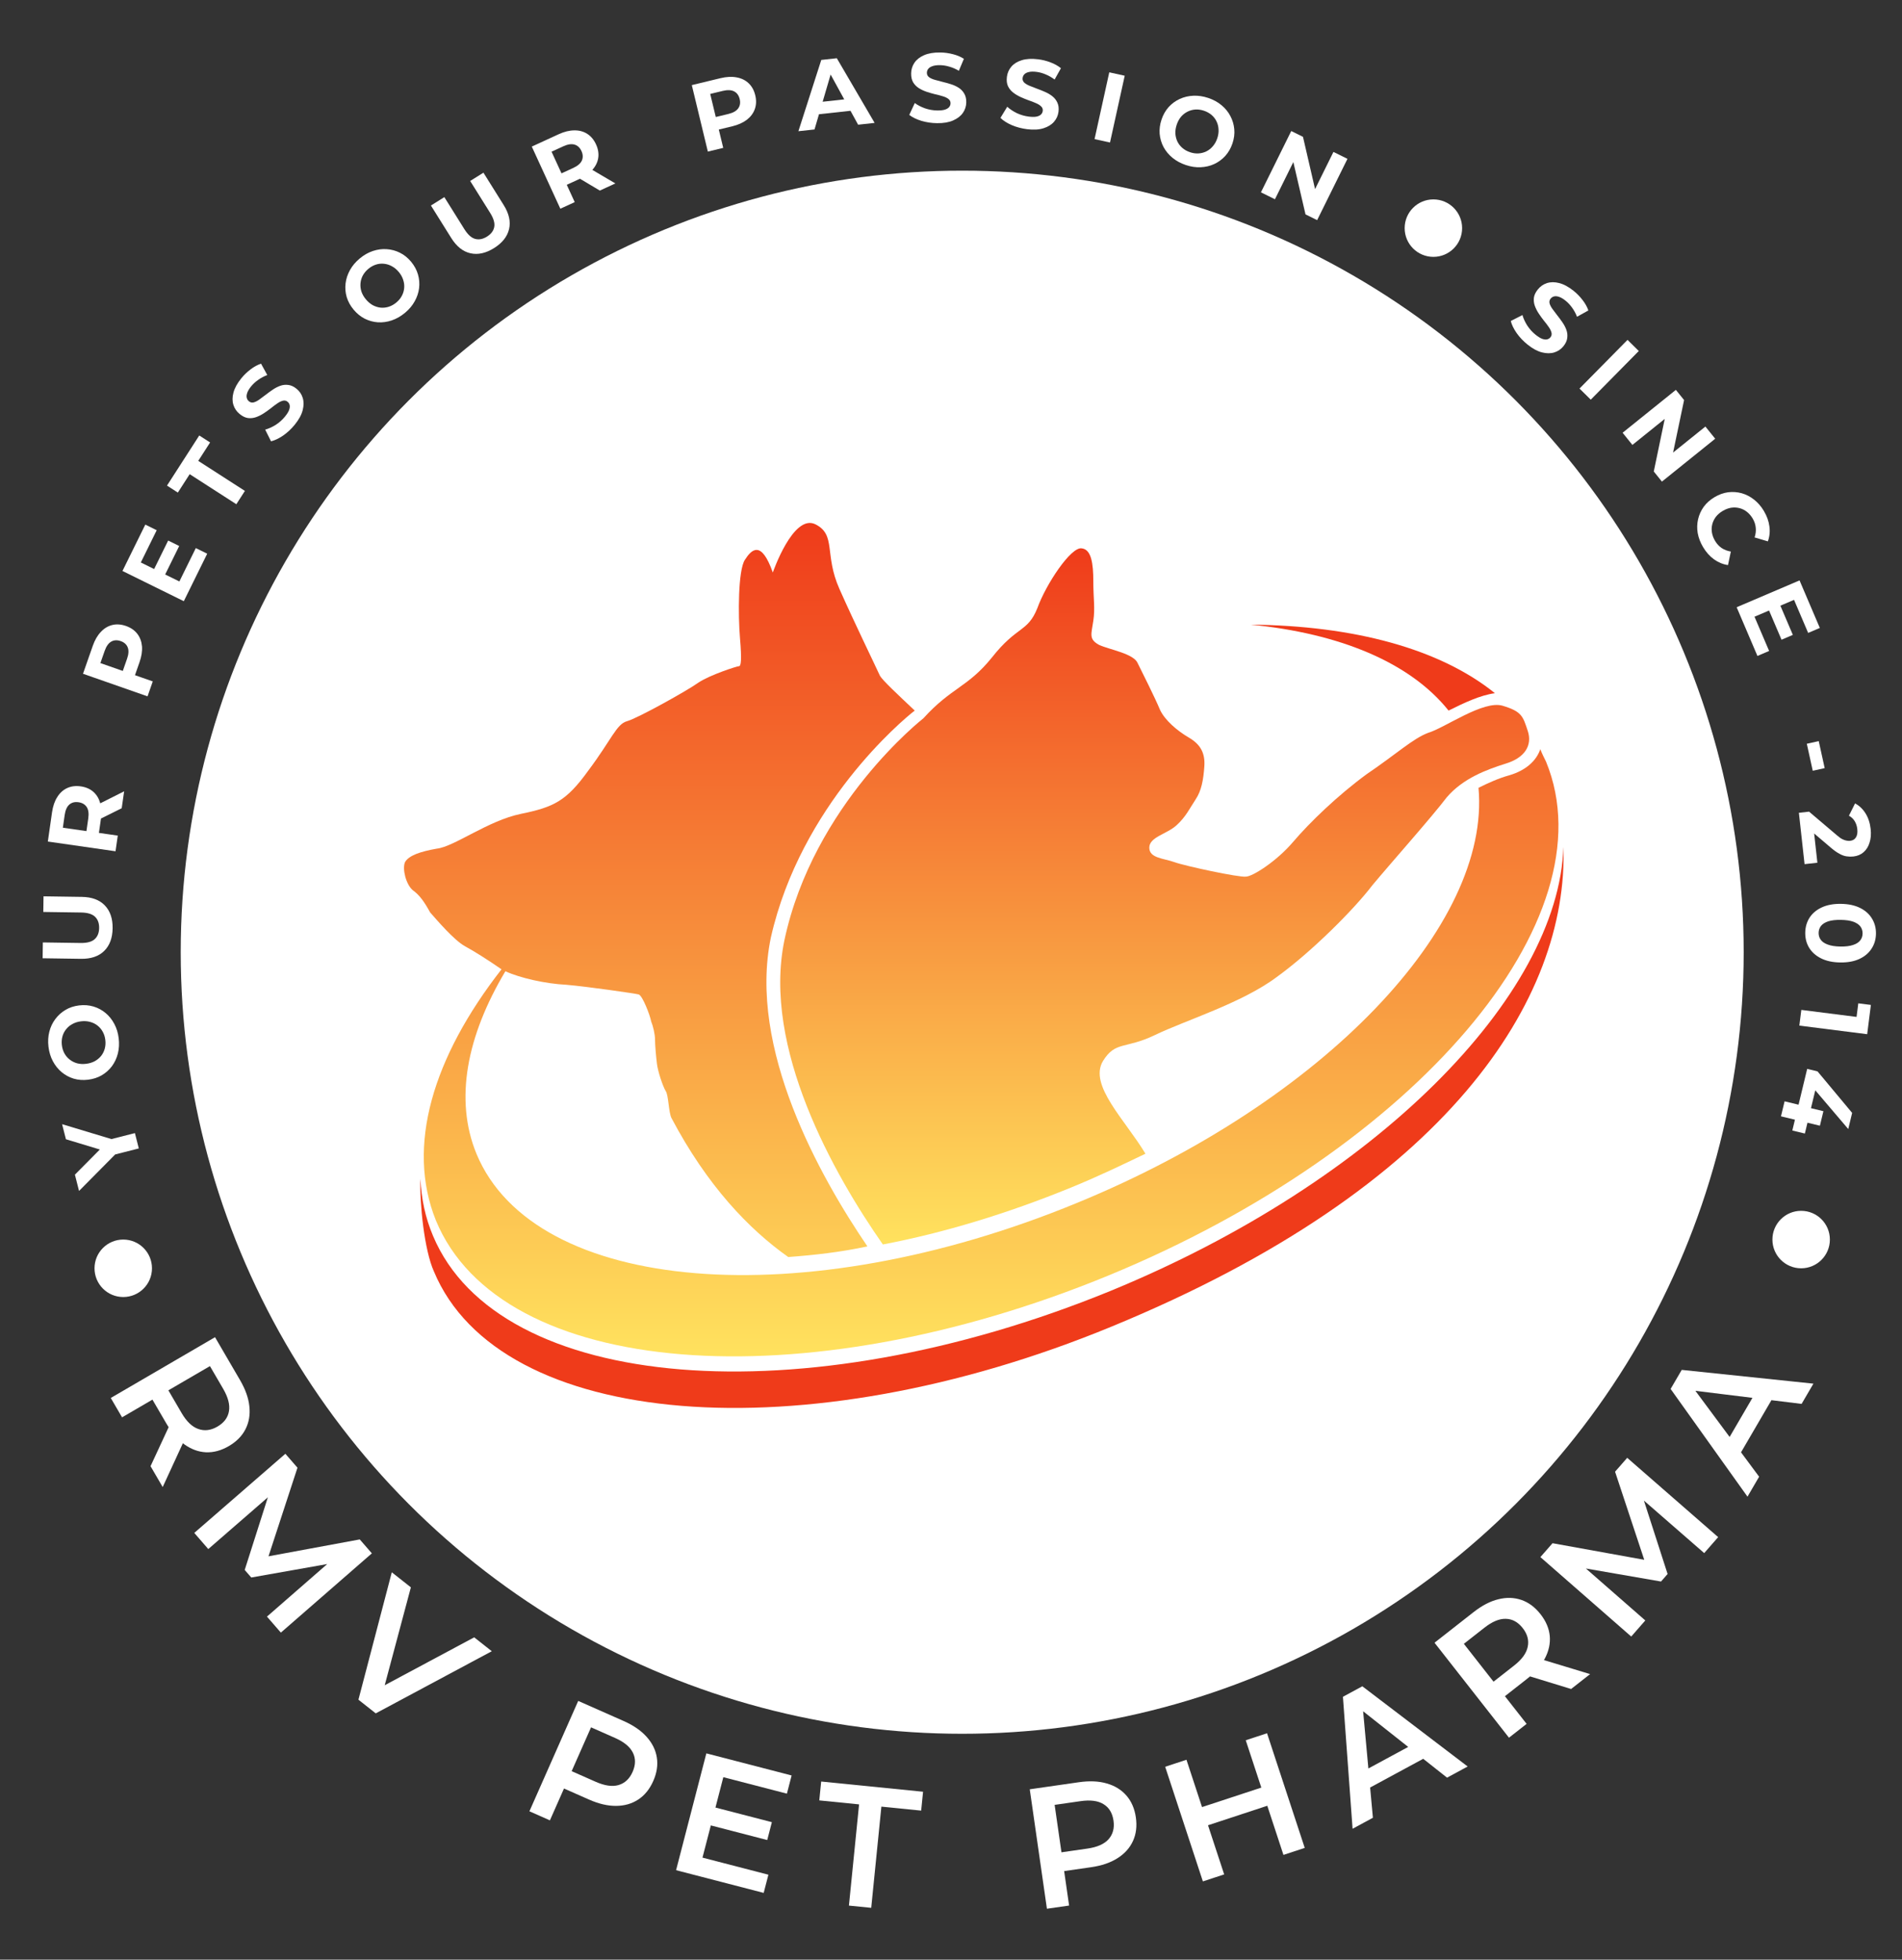 <svg width="331" height="341" viewBox="0 0 331 341" fill="none" xmlns="http://www.w3.org/2000/svg">
<rect x="0" y="0" width="331" height="341" fill="#333333" stroke="none"/>
<g clip-path="url(#clip0_175_2)">
<circle cx="167.449" cy="165.698" r="136" fill="white"/>
<circle cx="249.449" cy="39.698" r="5" fill="white"/>
<circle cx="313.449" cy="215.698" r="5" fill="white"/>
<circle cx="21.449" cy="220.698" r="5" fill="white"/>
<path d="M24.156 199.843L19.444 201.04L20.904 200.02L13.756 207.237L13.036 204.403L18.524 198.87L18.939 200.501L11.472 198.241L10.806 195.621L20.531 198.554L18.766 198.37L23.478 197.174L24.156 199.843Z" fill="white"/>
<path d="M20.655 180.661C20.768 181.595 20.721 182.479 20.514 183.315C20.306 184.139 19.961 184.877 19.481 185.529C18.999 186.17 18.407 186.698 17.703 187.114C16.999 187.519 16.208 187.775 15.331 187.881C14.453 187.988 13.624 187.928 12.843 187.703C12.061 187.467 11.359 187.089 10.737 186.571C10.114 186.053 9.604 185.418 9.205 184.668C8.805 183.917 8.55 183.08 8.438 182.158C8.325 181.224 8.373 180.35 8.583 179.537C8.792 178.713 9.137 177.98 9.619 177.34C10.099 176.688 10.691 176.154 11.394 175.738C12.086 175.323 12.876 175.061 13.765 174.954C14.642 174.847 15.478 174.912 16.271 175.147C17.053 175.383 17.755 175.76 18.378 176.279C18.987 176.787 19.491 177.417 19.891 178.167C20.288 178.907 20.543 179.738 20.655 180.661ZM18.328 180.96C18.264 180.431 18.115 179.958 17.882 179.541C17.648 179.113 17.341 178.75 16.963 178.454C16.584 178.157 16.154 177.947 15.671 177.822C15.186 177.687 14.662 177.653 14.1 177.722C13.537 177.79 13.037 177.947 12.599 178.194C12.159 178.43 11.791 178.738 11.495 179.116C11.197 179.483 10.985 179.903 10.859 180.374C10.734 180.846 10.703 181.347 10.767 181.875C10.831 182.404 10.981 182.883 11.215 183.311C11.448 183.728 11.754 184.085 12.133 184.381C12.511 184.678 12.942 184.894 13.427 185.03C13.91 185.154 14.433 185.182 14.995 185.114C15.547 185.047 16.048 184.895 16.498 184.657C16.936 184.41 17.305 184.103 17.603 183.736C17.899 183.358 18.11 182.932 18.236 182.461C18.361 181.989 18.392 181.488 18.328 180.96Z" fill="white"/>
<path d="M19.599 161.536C19.574 163.224 19.085 164.537 18.13 165.476C17.176 166.414 15.826 166.87 14.081 166.845L7.418 166.748L7.458 163.994L14.019 164.09C15.152 164.106 15.972 163.886 16.477 163.428C16.982 162.971 17.241 162.323 17.253 161.485C17.265 160.646 17.026 159.991 16.534 159.519C16.042 159.047 15.229 158.803 14.096 158.786L7.535 158.691L7.574 155.971L14.238 156.068C15.983 156.093 17.319 156.589 18.245 157.555C19.172 158.52 19.623 159.847 19.599 161.536Z" fill="white"/>
<path d="M20.104 148.131L8.325 146.439L9.057 141.341C9.209 140.286 9.513 139.402 9.971 138.69C10.417 137.975 10.989 137.456 11.688 137.133C12.387 136.81 13.18 136.712 14.066 136.839C14.941 136.965 15.669 137.281 16.249 137.788C16.817 138.293 17.215 138.952 17.442 139.763C17.669 140.574 17.707 141.507 17.555 142.561L17.04 146.146L16.02 144.762L20.496 145.405L20.104 148.131ZM21.18 140.643L16.483 142.974L16.901 140.063L21.603 137.698L21.18 140.643ZM16.323 144.806L14.87 145.834L15.363 142.401C15.483 141.56 15.394 140.906 15.095 140.439C14.784 139.971 14.309 139.691 13.67 139.599C13.019 139.505 12.485 139.64 12.066 140.004C11.647 140.367 11.378 140.97 11.257 141.811L10.764 145.244L9.642 143.846L16.323 144.806Z" fill="white"/>
<path d="M25.677 121.173L14.444 117.242L16.146 112.38C16.498 111.375 16.967 110.566 17.553 109.955C18.128 109.34 18.79 108.941 19.538 108.759C20.287 108.576 21.083 108.633 21.928 108.929C22.763 109.221 23.416 109.671 23.887 110.28C24.358 110.889 24.632 111.616 24.709 112.459C24.776 113.299 24.633 114.222 24.281 115.227L23.085 118.645L22.318 117.08L26.586 118.573L25.677 121.173ZM22.607 117.181L20.967 117.904L22.112 114.63C22.393 113.828 22.432 113.169 22.228 112.654C22.024 112.138 21.617 111.773 21.007 111.56C20.387 111.343 19.836 111.372 19.356 111.648C18.875 111.924 18.494 112.464 18.213 113.266L17.068 116.539L16.236 114.952L22.607 117.181Z" fill="white"/>
<path d="M26.733 99.202L29.265 94.063L31.186 95.01L28.654 100.149L26.733 99.202ZM31.215 101.183L34.077 95.373L36.06 96.35L31.987 104.615L21.313 99.355L25.288 91.288L27.27 92.265L24.505 97.877L31.215 101.183Z" fill="white"/>
<path d="M41.129 87.74L33.01 82.512L30.949 85.714L29.062 84.499L34.676 75.78L36.563 76.995L34.501 80.197L42.62 85.424L41.129 87.74Z" fill="white"/>
<path d="M51.293 73.904C50.692 74.642 50.02 75.271 49.276 75.791C48.523 76.303 47.82 76.637 47.167 76.793L46.148 74.759C46.752 74.592 47.364 74.316 47.984 73.93C48.604 73.528 49.139 73.05 49.589 72.496C49.933 72.074 50.168 71.703 50.297 71.384C50.423 71.049 50.462 70.758 50.413 70.514C50.363 70.269 50.242 70.068 50.048 69.911C49.802 69.71 49.53 69.65 49.232 69.729C48.925 69.801 48.599 69.959 48.254 70.204C47.9 70.442 47.526 70.722 47.132 71.044C46.736 71.351 46.32 71.648 45.882 71.934C45.452 72.212 45.011 72.431 44.56 72.59C44.109 72.749 43.643 72.801 43.162 72.746C42.688 72.682 42.205 72.449 41.713 72.049C41.185 71.62 40.821 71.089 40.619 70.457C40.415 69.81 40.418 69.097 40.628 68.318C40.837 67.523 41.295 66.69 42.003 65.82C42.475 65.24 43.01 64.725 43.608 64.277C44.198 63.822 44.804 63.49 45.427 63.281L46.513 65.259C45.916 65.49 45.386 65.774 44.921 66.112C44.447 66.443 44.042 66.814 43.706 67.228C43.37 67.641 43.143 68.019 43.025 68.361C42.907 68.704 42.881 68.996 42.947 69.239C43.003 69.475 43.132 69.675 43.334 69.84C43.572 70.033 43.844 70.094 44.151 70.022C44.449 69.943 44.77 69.781 45.116 69.536C45.461 69.291 45.832 69.015 46.227 68.709C46.63 68.393 47.042 68.093 47.464 67.808C47.893 67.514 48.333 67.288 48.784 67.129C49.234 66.969 49.697 66.922 50.171 66.986C50.652 67.041 51.134 67.266 51.617 67.659C52.136 68.081 52.493 68.612 52.688 69.253C52.883 69.893 52.876 70.611 52.667 71.406C52.466 72.192 52.008 73.024 51.293 73.904Z" fill="white"/>
<path d="M70.487 54.431C69.763 55.032 68.995 55.473 68.18 55.752C67.375 56.024 66.568 56.135 65.76 56.085C64.96 56.028 64.195 55.817 63.464 55.452C62.742 55.08 62.098 54.554 61.532 53.875C60.967 53.195 60.567 52.466 60.333 51.688C60.107 50.903 60.043 50.109 60.141 49.305C60.239 48.501 60.495 47.728 60.909 46.985C61.323 46.243 61.887 45.574 62.602 44.98C63.325 44.378 64.085 43.945 64.882 43.68C65.687 43.408 66.49 43.3 67.289 43.358C68.098 43.408 68.867 43.615 69.598 43.98C70.322 44.336 70.97 44.858 71.543 45.546C72.108 46.226 72.507 46.963 72.74 47.757C72.966 48.542 73.03 49.336 72.932 50.14C72.836 50.928 72.581 51.693 72.166 52.436C71.761 53.171 71.201 53.836 70.487 54.431ZM68.973 52.638C69.383 52.297 69.699 51.916 69.923 51.494C70.156 51.064 70.294 50.61 70.338 50.132C70.382 49.653 70.325 49.177 70.167 48.703C70.018 48.223 69.762 47.765 69.4 47.33C69.037 46.894 68.633 46.559 68.188 46.325C67.751 46.084 67.294 45.941 66.815 45.897C66.345 45.846 65.878 45.896 65.413 46.046C64.949 46.197 64.512 46.443 64.102 46.783C63.693 47.124 63.372 47.509 63.139 47.938C62.915 48.36 62.782 48.811 62.738 49.29C62.694 49.768 62.746 50.248 62.895 50.728C63.053 51.202 63.313 51.656 63.676 52.092C64.031 52.519 64.43 52.857 64.874 53.107C65.319 53.341 65.777 53.483 66.247 53.535C66.726 53.579 67.198 53.525 67.662 53.375C68.127 53.224 68.564 52.979 68.973 52.638Z" fill="white"/>
<path d="M85.98 43.168C84.548 44.064 83.18 44.365 81.874 44.072C80.568 43.779 79.452 42.893 78.527 41.413L74.993 35.763L77.328 34.303L80.808 39.867C81.408 40.828 82.038 41.396 82.697 41.573C83.355 41.749 84.04 41.615 84.751 41.17C85.462 40.726 85.882 40.169 86.012 39.499C86.141 38.83 85.906 38.015 85.305 37.054L81.825 31.491L84.131 30.049L87.665 35.699C88.59 37.178 88.899 38.57 88.59 39.872C88.282 41.174 87.412 42.273 85.98 43.168Z" fill="white"/>
<path d="M97.514 36.321L92.546 25.508L97.226 23.357C98.194 22.912 99.102 22.689 99.949 22.686C100.791 22.673 101.538 22.873 102.188 23.285C102.839 23.697 103.351 24.309 103.725 25.123C104.094 25.926 104.223 26.709 104.112 27.471C103.996 28.223 103.659 28.914 103.1 29.545C102.542 30.175 101.779 30.713 100.811 31.158L97.52 32.67L98.129 31.062L100.017 35.171L97.514 36.321ZM104.388 33.162L99.882 30.481L102.555 29.253L107.092 31.92L104.388 33.162ZM98.257 31.34L96.605 30.677L99.756 29.229C100.529 28.874 101.03 28.445 101.259 27.94C101.484 27.425 101.462 26.874 101.192 26.287C100.917 25.69 100.514 25.314 99.981 25.16C99.449 25.005 98.797 25.105 98.024 25.46L94.873 26.908L95.439 25.208L98.257 31.34Z" fill="white"/>
<path d="M123.184 26.378L120.393 14.81L125.4 13.601C126.436 13.352 127.369 13.307 128.201 13.468C129.03 13.617 129.724 13.957 130.283 14.487C130.842 15.016 131.227 15.716 131.437 16.587C131.644 17.446 131.62 18.239 131.364 18.965C131.107 19.692 130.646 20.316 129.979 20.838C129.31 21.349 128.457 21.73 127.422 21.98L123.902 22.829L124.801 21.336L125.861 25.732L123.184 26.378ZM124.872 21.633L123.375 20.648L126.747 19.834C127.573 19.635 128.147 19.31 128.47 18.859C128.792 18.408 128.878 17.869 128.726 17.241C128.572 16.602 128.249 16.155 127.756 15.901C127.263 15.647 126.604 15.619 125.778 15.819L122.406 16.632L123.289 15.073L124.872 21.633Z" fill="white"/>
<path d="M138.943 22.833L142.925 10.428L145.629 10.133L152.209 21.386L149.336 21.7L143.871 11.727L144.952 11.61L141.748 22.527L138.943 22.833ZM141.303 20.011L141.803 17.853L147.886 17.189L148.857 19.187L141.303 20.011Z" fill="white"/>
<path d="M163.063 21.433C162.111 21.421 161.2 21.285 160.331 21.024C159.462 20.753 158.763 20.41 158.236 19.995L159.197 17.933C159.702 18.302 160.299 18.61 160.987 18.856C161.687 19.092 162.394 19.214 163.108 19.223C163.652 19.23 164.089 19.184 164.418 19.086C164.76 18.977 165.011 18.828 165.172 18.637C165.333 18.446 165.415 18.226 165.419 17.977C165.423 17.66 165.301 17.409 165.054 17.224C164.807 17.029 164.48 16.871 164.074 16.753C163.667 16.623 163.216 16.504 162.718 16.396C162.232 16.276 161.741 16.134 161.244 15.969C160.759 15.805 160.314 15.595 159.909 15.341C159.504 15.086 159.174 14.753 158.919 14.342C158.674 13.931 158.556 13.408 158.564 12.773C158.573 12.093 158.762 11.478 159.132 10.927C159.513 10.365 160.074 9.925 160.814 9.605C161.567 9.275 162.504 9.117 163.626 9.131C164.373 9.14 165.109 9.24 165.832 9.43C166.555 9.61 167.192 9.878 167.743 10.236L166.867 12.317C166.315 11.992 165.763 11.753 165.21 11.599C164.656 11.433 164.113 11.347 163.581 11.34C163.048 11.334 162.611 11.39 162.27 11.511C161.928 11.631 161.682 11.793 161.532 11.995C161.383 12.185 161.306 12.411 161.303 12.672C161.299 12.978 161.421 13.229 161.667 13.424C161.914 13.609 162.241 13.76 162.648 13.879C163.054 13.997 163.501 14.116 163.986 14.236C164.484 14.355 164.975 14.492 165.46 14.645C165.957 14.799 166.408 15.003 166.813 15.257C167.218 15.512 167.542 15.844 167.786 16.256C168.042 16.667 168.166 17.184 168.158 17.807C168.149 18.476 167.955 19.085 167.574 19.636C167.193 20.187 166.626 20.627 165.874 20.958C165.133 21.289 164.196 21.447 163.063 21.433Z" fill="white"/>
<path d="M178.742 22.48C177.798 22.363 176.907 22.127 176.072 21.773C175.238 21.406 174.582 20.988 174.104 20.518L175.287 18.575C175.748 18.997 176.307 19.369 176.964 19.691C177.634 20.002 178.323 20.201 179.031 20.289C179.571 20.356 180.01 20.36 180.349 20.299C180.7 20.228 180.967 20.107 181.148 19.935C181.329 19.764 181.435 19.554 181.466 19.307C181.505 18.992 181.412 18.729 181.187 18.518C180.963 18.296 180.655 18.104 180.264 17.941C179.875 17.767 179.439 17.599 178.957 17.437C178.487 17.264 178.014 17.069 177.539 16.85C177.075 16.632 176.656 16.375 176.282 16.077C175.907 15.779 175.616 15.412 175.408 14.975C175.21 14.54 175.151 14.007 175.229 13.377C175.313 12.702 175.569 12.111 175.997 11.605C176.438 11.089 177.044 10.713 177.816 10.477C178.6 10.232 179.549 10.178 180.662 10.316C181.404 10.408 182.124 10.589 182.822 10.858C183.521 11.116 184.124 11.454 184.632 11.871L183.531 13.841C183.019 13.458 182.496 13.159 181.963 12.944C181.432 12.719 180.902 12.573 180.373 12.507C179.844 12.442 179.404 12.45 179.051 12.532C178.698 12.614 178.436 12.747 178.265 12.931C178.095 13.104 177.994 13.32 177.962 13.579C177.924 13.883 178.017 14.145 178.241 14.367C178.466 14.578 178.774 14.764 179.165 14.927C179.556 15.09 179.986 15.257 180.456 15.43C180.937 15.604 181.41 15.794 181.876 16C182.352 16.207 182.778 16.46 183.152 16.758C183.526 17.055 183.812 17.422 184.009 17.858C184.218 18.295 184.284 18.822 184.207 19.441C184.125 20.105 183.864 20.689 183.424 21.194C182.985 21.699 182.373 22.074 181.589 22.32C180.816 22.566 179.867 22.62 178.742 22.48Z" fill="white"/>
<path d="M190.482 24.207L193.043 12.585L195.732 13.178L193.171 24.799L190.482 24.207Z" fill="white"/>
<path d="M206.367 28.718C205.475 28.419 204.697 27.995 204.031 27.449C203.377 26.906 202.859 26.278 202.477 25.564C202.106 24.853 201.884 24.091 201.811 23.277C201.748 22.467 201.858 21.643 202.14 20.805C202.421 19.967 202.832 19.244 203.371 18.636C203.921 18.032 204.563 17.561 205.299 17.222C206.034 16.883 206.827 16.695 207.676 16.658C208.526 16.621 209.391 16.75 210.272 17.046C211.164 17.346 211.931 17.765 212.575 18.305C213.23 18.847 213.742 19.474 214.113 20.184C214.495 20.899 214.722 21.663 214.796 22.476C214.873 23.279 214.768 24.105 214.483 24.954C214.201 25.792 213.784 26.518 213.23 27.133C212.681 27.738 212.038 28.209 211.302 28.548C210.581 28.879 209.796 29.064 208.946 29.101C208.108 29.142 207.248 29.014 206.367 28.718ZM207.098 26.489C207.603 26.659 208.094 26.728 208.571 26.697C209.058 26.669 209.517 26.549 209.948 26.335C210.378 26.121 210.754 25.823 211.074 25.44C211.404 25.061 211.66 24.603 211.84 24.066C212.021 23.529 212.094 23.009 212.059 22.507C212.035 22.009 211.917 21.544 211.703 21.114C211.499 20.687 211.212 20.315 210.84 19.999C210.468 19.683 210.029 19.44 209.525 19.27C209.02 19.1 208.523 19.029 208.036 19.056C207.559 19.088 207.106 19.21 206.675 19.424C206.244 19.638 205.864 19.934 205.533 20.314C205.213 20.696 204.963 21.156 204.782 21.693C204.605 22.22 204.527 22.737 204.547 23.246C204.582 23.748 204.701 24.213 204.904 24.64C205.118 25.07 205.411 25.444 205.783 25.76C206.155 26.076 206.593 26.319 207.098 26.489Z" fill="white"/>
<path d="M219.437 33.468L224.712 22.801L226.754 23.811L229.249 34.603L228.258 34.114L232.057 26.434L234.495 27.64L229.219 38.306L227.193 37.304L224.683 26.504L225.673 26.994L221.875 34.673L219.437 33.468Z" fill="white"/>
<path d="M265.837 59.962C265.094 59.366 264.46 58.698 263.936 57.957C263.418 57.208 263.079 56.508 262.919 55.856L264.946 54.823C265.117 55.425 265.397 56.035 265.788 56.653C266.194 57.27 266.676 57.801 267.233 58.248C267.657 58.589 268.029 58.822 268.35 58.948C268.686 59.072 268.976 59.109 269.22 59.058C269.465 59.007 269.665 58.884 269.821 58.689C270.019 58.442 270.078 58.169 269.997 57.872C269.923 57.566 269.762 57.24 269.515 56.897C269.275 56.544 268.992 56.172 268.667 55.781C268.357 55.387 268.058 54.973 267.768 54.537C267.487 54.108 267.266 53.669 267.103 53.219C266.941 52.77 266.886 52.304 266.938 51.823C266.999 51.349 267.227 50.864 267.625 50.369C268.05 49.838 268.578 49.47 269.208 49.264C269.854 49.055 270.568 49.054 271.348 49.258C272.144 49.461 272.98 49.913 273.855 50.615C274.439 51.083 274.957 51.615 275.409 52.21C275.869 52.796 276.205 53.4 276.419 54.022L274.447 55.121C274.213 54.526 273.925 53.998 273.584 53.535C273.25 53.064 272.875 52.662 272.459 52.329C272.044 51.995 271.665 51.771 271.321 51.656C270.978 51.54 270.685 51.516 270.443 51.583C270.207 51.641 270.008 51.772 269.845 51.975C269.653 52.214 269.595 52.486 269.669 52.792C269.75 53.09 269.914 53.41 270.161 53.754C270.409 54.098 270.687 54.466 270.996 54.86C271.314 55.26 271.617 55.67 271.905 56.09C272.202 56.517 272.432 56.955 272.594 57.405C272.756 57.855 272.807 58.317 272.746 58.791C272.694 59.272 272.474 59.756 272.084 60.242C271.665 60.764 271.136 61.125 270.497 61.324C269.858 61.523 269.14 61.521 268.344 61.319C267.557 61.123 266.721 60.671 265.837 59.962Z" fill="white"/>
<path d="M274.876 67.613L283.234 59.143L285.195 61.078L276.836 69.547L274.876 67.613Z" fill="white"/>
<path d="M282.377 75.303L291.648 67.842L293.076 69.616L290.804 80.458L290.111 79.597L296.785 74.225L298.491 76.344L289.221 83.805L287.803 82.044L290.065 71.189L290.757 72.05L284.083 77.422L282.377 75.303Z" fill="white"/>
<path d="M296.379 95.196C295.909 94.407 295.598 93.597 295.446 92.764C295.309 91.936 295.331 91.131 295.513 90.351C295.695 89.57 296.023 88.847 296.498 88.182C296.978 87.527 297.603 86.971 298.373 86.513C299.142 86.055 299.929 85.771 300.734 85.661C301.545 85.561 302.337 85.618 303.11 85.83C303.889 86.053 304.604 86.425 305.258 86.946C305.92 87.462 306.489 88.119 306.965 88.917C307.492 89.804 307.811 90.695 307.923 91.591C308.05 92.492 307.961 93.362 307.657 94.203L305.35 93.518C305.541 92.93 305.606 92.363 305.546 91.819C305.495 91.269 305.319 90.74 305.018 90.234C304.734 89.757 304.395 89.365 304.002 89.058C303.609 88.751 303.179 88.539 302.713 88.421C302.247 88.302 301.765 88.279 301.267 88.351C300.775 88.433 300.285 88.619 299.798 88.909C299.311 89.198 298.915 89.54 298.608 89.933C298.307 90.337 298.098 90.771 297.979 91.237C297.861 91.703 297.843 92.182 297.924 92.674C298.006 93.166 298.189 93.651 298.473 94.128C298.774 94.635 299.15 95.044 299.6 95.357C300.059 95.664 300.598 95.871 301.216 95.978L300.717 98.332C299.833 98.198 299.021 97.864 298.281 97.329C297.546 96.803 296.912 96.093 296.379 95.196Z" fill="white"/>
<path d="M309.755 105.208L312.004 110.477L310.034 111.318L307.785 106.049L309.755 105.208ZM305.332 107.317L307.875 113.274L305.842 114.142L302.225 105.668L313.17 100.996L316.7 109.267L314.668 110.135L312.212 104.381L305.332 107.317Z" fill="white"/>
<path d="M314.434 129.422L316.51 128.965L317.544 133.664L315.469 134.121L314.434 129.422Z" fill="white"/>
<path d="M313.055 141.434L314.829 141.238L319.642 145.323C320.009 145.648 320.331 145.88 320.609 146.021C320.887 146.161 321.136 146.247 321.356 146.28C321.577 146.324 321.778 146.336 321.958 146.316C322.432 146.264 322.774 146.061 322.986 145.706C323.21 145.362 323.288 144.881 323.219 144.261C323.165 143.765 323.018 143.314 322.779 142.907C322.541 142.512 322.204 142.19 321.766 141.942L322.83 139.806C323.555 140.182 324.16 140.753 324.644 141.521C325.128 142.288 325.428 143.202 325.545 144.26C325.642 145.139 325.581 145.921 325.36 146.607C325.152 147.303 324.809 147.86 324.33 148.277C323.853 148.706 323.254 148.961 322.533 149.04C322.15 149.083 321.762 149.074 321.367 149.015C320.986 148.966 320.57 148.818 320.121 148.572C319.673 148.336 319.16 147.971 318.58 147.476L314.597 144.085L315.536 143.451L316.274 150.126L314.043 150.372L313.055 141.434Z" fill="white"/>
<path d="M314.162 162.285C314.177 161.31 314.429 160.442 314.917 159.678C315.416 158.915 316.128 158.32 317.053 157.893C317.978 157.465 319.092 157.261 320.395 157.282C321.698 157.302 322.805 157.54 323.716 157.997C324.627 158.453 325.315 159.07 325.779 159.848C326.254 160.626 326.484 161.503 326.469 162.477C326.453 163.463 326.196 164.332 325.697 165.084C325.209 165.847 324.502 166.442 323.578 166.87C322.653 167.297 321.539 167.501 320.236 167.481C318.933 167.46 317.825 167.222 316.914 166.766C316.003 166.309 315.31 165.692 314.835 164.914C314.371 164.147 314.147 163.271 314.162 162.285ZM316.491 162.321C316.484 162.786 316.608 163.19 316.863 163.534C317.118 163.89 317.527 164.168 318.091 164.37C318.654 164.582 319.384 164.696 320.279 164.71C321.174 164.724 321.907 164.633 322.477 164.438C323.046 164.254 323.464 163.989 323.73 163.642C323.996 163.306 324.133 162.906 324.14 162.441C324.147 161.988 324.023 161.583 323.768 161.228C323.513 160.884 323.103 160.605 322.54 160.393C321.976 160.191 321.247 160.083 320.352 160.069C319.456 160.055 318.724 160.14 318.154 160.324C317.584 160.519 317.167 160.785 316.901 161.121C316.635 161.468 316.498 161.868 316.491 162.321Z" fill="white"/>
<path d="M313.48 175.735L324.274 177.103L322.944 178.134L323.393 174.592L325.585 174.87L324.94 179.963L313.134 178.467L313.48 175.735Z" fill="white"/>
<path d="M314.499 185.998L316.3 186.433L322.323 193.655L321.646 196.465L315.595 189.358L316.29 188.144L314.094 197.25L311.913 196.724L314.499 185.998ZM310.567 191.643L312.997 192.229L315.158 192.837L317.323 193.359L316.713 195.888L309.938 194.254L310.567 191.643Z" fill="white"/>
<path d="M19.278 243.264L37.421 232.688L41.772 240.152C42.709 241.759 43.251 243.283 43.397 244.726C43.553 246.186 43.329 247.509 42.724 248.695C42.119 249.881 41.152 250.862 39.821 251.637C38.491 252.413 37.16 252.772 35.83 252.714C34.517 252.646 33.264 252.184 32.071 251.329C30.905 250.48 29.854 249.253 28.917 247.646L25.654 242.048L28.059 242.66L21.243 246.633L19.278 243.264ZM26.198 255.134L30.107 246.709L32.207 250.312L28.314 258.763L26.198 255.134ZM27.696 242.871L28.427 240.431L31.6 245.874C32.466 247.36 33.435 248.288 34.508 248.658C35.59 249.046 36.702 248.907 37.842 248.242C38.999 247.567 39.668 246.668 39.847 245.546C40.035 244.44 39.697 243.144 38.831 241.658L35.658 236.216L38.193 236.752L27.696 242.871Z" fill="white"/>
<path d="M33.809 266.745L49.663 252.974L51.768 255.398L46.215 272.381L45.113 271.113L62.608 267.877L64.713 270.301L48.878 284.094L46.459 281.308L57.922 271.312L58.434 271.901L43.726 274.503L42.585 273.189L47.141 258.9L47.732 259.58L36.248 269.554L33.809 266.745Z" fill="white"/>
<path d="M62.377 295.767L68.183 273.596L71.503 276.216L66.165 296.197L64.258 294.691L82.523 284.916L85.584 287.332L65.391 298.146L62.377 295.767Z" fill="white"/>
<path d="M92.133 315.185L100.626 295.979L108.528 299.474C110.229 300.226 111.562 301.144 112.527 302.226C113.509 303.317 114.104 304.52 114.309 305.835C114.515 307.151 114.306 308.513 113.683 309.921C113.06 311.33 112.193 312.401 111.082 313.134C109.97 313.867 108.68 314.237 107.212 314.244C105.762 314.258 104.187 313.89 102.486 313.137L96.559 310.517L98.891 309.547L95.7 316.763L92.133 315.185ZM98.721 309.931L97.894 307.499L103.656 310.047C105.229 310.742 106.554 310.935 107.632 310.624C108.736 310.303 109.555 309.539 110.089 308.332C110.631 307.106 110.645 305.986 110.131 304.972C109.636 303.966 108.602 303.115 107.029 302.419L101.267 299.871L103.635 298.819L98.721 309.931Z" fill="white"/>
<path d="M124.219 314.46L134.325 317.079L133.519 320.187L123.413 317.568L124.219 314.46ZM122.251 323.248L133.722 326.22L132.902 329.386L117.656 325.435L122.924 305.106L137.763 308.952L136.943 312.117L125.879 309.25L122.251 323.248Z" fill="white"/>
<path d="M147.736 331.596L149.503 313.984L142.578 313.289L142.907 310.006L160.638 311.784L160.309 315.068L153.384 314.373L151.617 331.985L147.736 331.596Z" fill="white"/>
<path d="M182.192 332.143L179.206 311.357L187.758 310.128C189.6 309.864 191.216 309.934 192.608 310.341C194.02 310.744 195.161 311.449 196.033 312.455C196.905 313.461 197.451 314.727 197.67 316.251C197.889 317.775 197.722 319.143 197.168 320.354C196.615 321.565 195.717 322.563 194.476 323.347C193.255 324.129 191.724 324.652 189.883 324.916L183.469 325.838L184.931 323.779L186.053 331.589L182.192 332.143ZM184.991 324.195L182.999 322.571L189.235 321.675C190.938 321.431 192.164 320.891 192.913 320.056C193.678 319.198 193.967 318.116 193.78 316.81C193.589 315.483 193.007 314.526 192.034 313.939C191.08 313.348 189.752 313.176 188.05 313.42L181.814 314.316L183.263 312.168L184.991 324.195Z" fill="white"/>
<path d="M216.794 302.825L220.498 301.606L227.06 321.555L223.355 322.774L216.794 302.825ZM213.039 326.167L209.334 327.385L202.773 307.437L206.477 306.218L213.039 326.167ZM220.828 314.13L209.913 317.72L208.873 314.557L219.788 310.967L220.828 314.13Z" fill="white"/>
<path d="M235.387 318.226L233.706 295.259L237.083 293.432L255.414 307.391L251.826 309.333L235.667 296.552L237.039 295.809L238.923 316.313L235.387 318.226ZM236.901 311.882L236.368 308.691L246.342 303.295L248.721 305.486L236.901 311.882Z" fill="white"/>
<path d="M262.603 302.381L249.647 285.854L256.447 280.523C257.911 279.376 259.347 278.631 260.756 278.289C262.181 277.934 263.522 277.975 264.78 278.413C266.037 278.85 267.141 279.674 268.091 280.886C269.041 282.098 269.579 283.367 269.703 284.693C269.815 286.003 269.529 287.307 268.844 288.606C268.163 289.877 267.091 291.086 265.627 292.234L260.527 296.232L260.805 293.765L265.672 299.974L262.603 302.381ZM273.417 293.904L264.536 291.183L267.818 288.61L276.722 291.312L273.417 293.904ZM261.064 294.096L258.547 293.705L263.505 289.818C264.859 288.757 265.646 287.67 265.866 286.557C266.102 285.432 265.813 284.35 264.998 283.311C264.172 282.256 263.19 281.717 262.053 281.694C260.932 281.658 259.695 282.17 258.341 283.231L253.383 287.118L253.568 284.534L261.064 294.096Z" fill="white"/>
<path d="M283.878 284.778L268.07 270.953L270.183 268.537L287.766 271.718L286.66 272.983L281.065 256.094L283.178 253.678L299.006 267.479L296.577 270.257L285.108 260.267L285.621 259.68L290.208 273.894L289.063 275.203L274.285 272.642L274.878 271.965L286.327 281.977L283.878 284.778Z" fill="white"/>
<path d="M304.11 260.438L290.733 241.693L292.668 238.376L315.584 240.77L313.528 244.294L293.08 241.777L293.866 240.43L306.135 256.965L304.11 260.438ZM302.104 254.231L299.99 251.782L305.704 241.987L308.876 242.622L302.104 254.231Z" fill="white"/>
<path d="M272.084 147.338C271.244 173.379 239.491 205.635 193.289 224.62C139.527 246.628 86.772 242.261 75.352 215.044C74.008 211.852 73.336 208.66 73.168 205.132C73 209.332 73.84 217.564 75.52 221.26C86.944 248.645 139.695 253.013 193.457 230.836C252.256 206.644 272.924 173.715 272.083 147.337L272.084 147.338Z" fill="#EF3B1A"/>
<path d="M136.505 163.632C132.641 182.28 145.073 204.29 153.641 216.552C164.225 214.536 175.314 211.176 186.402 206.64C190.938 204.792 195.138 202.776 199.338 200.76C195.81 194.88 189.426 188.832 191.946 184.631C194.13 181.103 195.81 182.615 201.019 180.096C206.227 177.576 216.139 174.551 222.187 170.015C228.235 165.647 235.627 158.255 238.819 154.055C242.179 150.023 249.068 142.295 251.756 138.767C254.612 135.407 258.812 133.895 262.004 132.887C265.364 131.879 266.708 129.695 265.868 127.175C265.028 124.655 264.86 123.815 261.5 122.807C258.14 121.799 251.42 126.671 248.564 127.511C245.875 128.519 243.019 131.207 237.811 134.735C232.771 138.431 227.899 143.135 225.043 146.495C222.187 149.855 217.987 152.543 216.811 152.543C215.634 152.711 206.226 150.695 204.378 150.023C202.53 149.351 200.01 149.351 200.01 147.503C200.01 145.655 203.034 145.151 204.714 143.639C206.394 142.127 207.066 140.615 208.074 139.103C209.082 137.591 209.418 135.743 209.586 133.391C209.754 131.039 208.914 129.527 206.898 128.351C204.882 127.175 202.698 125.327 201.858 123.479C201.018 121.463 198.834 117.095 197.994 115.414C197.322 113.734 193.122 113.062 191.274 112.222C189.426 111.214 189.93 110.374 190.266 108.022C190.602 105.838 190.266 104.158 190.266 101.134C190.266 98.109 189.93 95.589 188.25 95.422C186.402 95.086 182.034 101.638 180.522 105.838C178.842 110.038 176.994 108.862 172.626 114.406C168.425 119.614 165.57 119.614 160.698 124.99C160.698 124.99 141.545 139.943 136.505 163.629L136.505 163.632Z" fill="url(#paint0_linear_175_2)"/>
<path d="M252.092 123.648C254.78 122.304 257.636 120.96 260.156 120.624C250.58 112.896 235.627 108.864 217.65 108.696C233.106 110.208 245.371 115.248 252.091 123.649L252.092 123.648Z" fill="#EF3B1A"/>
<path d="M80.893 164.641C82.741 165.649 85.093 167.161 87.277 168.673C75.349 183.962 70.645 199.418 75.853 212.355C87.109 239.739 139.525 243.939 192.952 221.931C246.38 199.923 280.315 159.936 269.059 132.553C268.723 131.881 268.387 131.209 268.051 130.369C267.379 132.385 265.531 134.065 262.675 134.905C260.827 135.409 258.979 136.249 257.299 137.089C259.483 160.945 230.418 191.691 187.409 209.329C139.696 228.985 92.989 225.121 82.913 200.761C79.049 191.352 81.233 180.264 87.953 169.008C90.473 170.184 95.009 171.192 98.537 171.36C102.401 171.696 110.465 172.872 111.137 173.04C111.809 173.208 113.153 176.736 113.321 177.744C113.657 178.584 113.993 179.928 113.993 180.936C113.993 181.776 114.161 183.792 114.329 185.136C114.497 186.48 115.337 189 115.841 189.84C116.345 190.512 116.345 193.536 116.849 194.544C123.065 206.305 130.289 213.865 137.178 218.737C141.714 218.401 146.25 217.897 150.954 216.889C142.722 204.793 130.122 182.448 134.154 163.128C139.362 140.111 157.002 125.326 159.186 123.648C156.162 120.792 153.642 118.44 153.138 117.599C152.298 115.751 148.77 108.527 146.082 102.479C143.394 96.431 145.578 93.071 141.882 91.223C138.018 89.375 134.49 99.623 134.49 99.623C132.474 93.911 130.794 95.591 129.617 97.439C128.441 99.287 128.441 107.016 128.777 111.048C129.113 114.912 128.945 115.92 128.609 115.92C128.273 115.92 123.569 117.432 121.553 118.776C119.705 120.12 110.969 124.992 109.121 125.496C107.273 126 106.433 128.688 102.401 134.064C98.537 139.44 96.353 140.448 90.64 141.625C84.928 142.801 79.048 147.337 76.024 147.673C73.168 148.177 71.152 148.849 70.48 150.025C69.976 151.201 70.648 153.889 71.824 154.897C73 155.737 73.84 156.913 74.848 158.761C76.024 160.105 79.048 163.633 80.896 164.641L80.893 164.641Z" fill="url(#paint1_linear_175_2)"/>
</g>
<defs>
<linearGradient id="paint0_linear_175_2" x1="200.946" y1="95.409" x2="200.946" y2="216.552" gradientUnits="userSpaceOnUse">
<stop stop-color="#EF3B1A"/>
<stop offset="1" stop-color="#FFE25E"/>
</linearGradient>
<linearGradient id="paint1_linear_175_2" x1="170.762" y1="91" x2="170.762" y2="236.024" gradientUnits="userSpaceOnUse">
<stop stop-color="#EF3B1A"/>
<stop offset="1" stop-color="#FFE25E"/>
</linearGradient>
<clipPath id="clip0_175_2">
<rect width="331" height="341" fill="white"/>
</clipPath>
</defs>
</svg>
